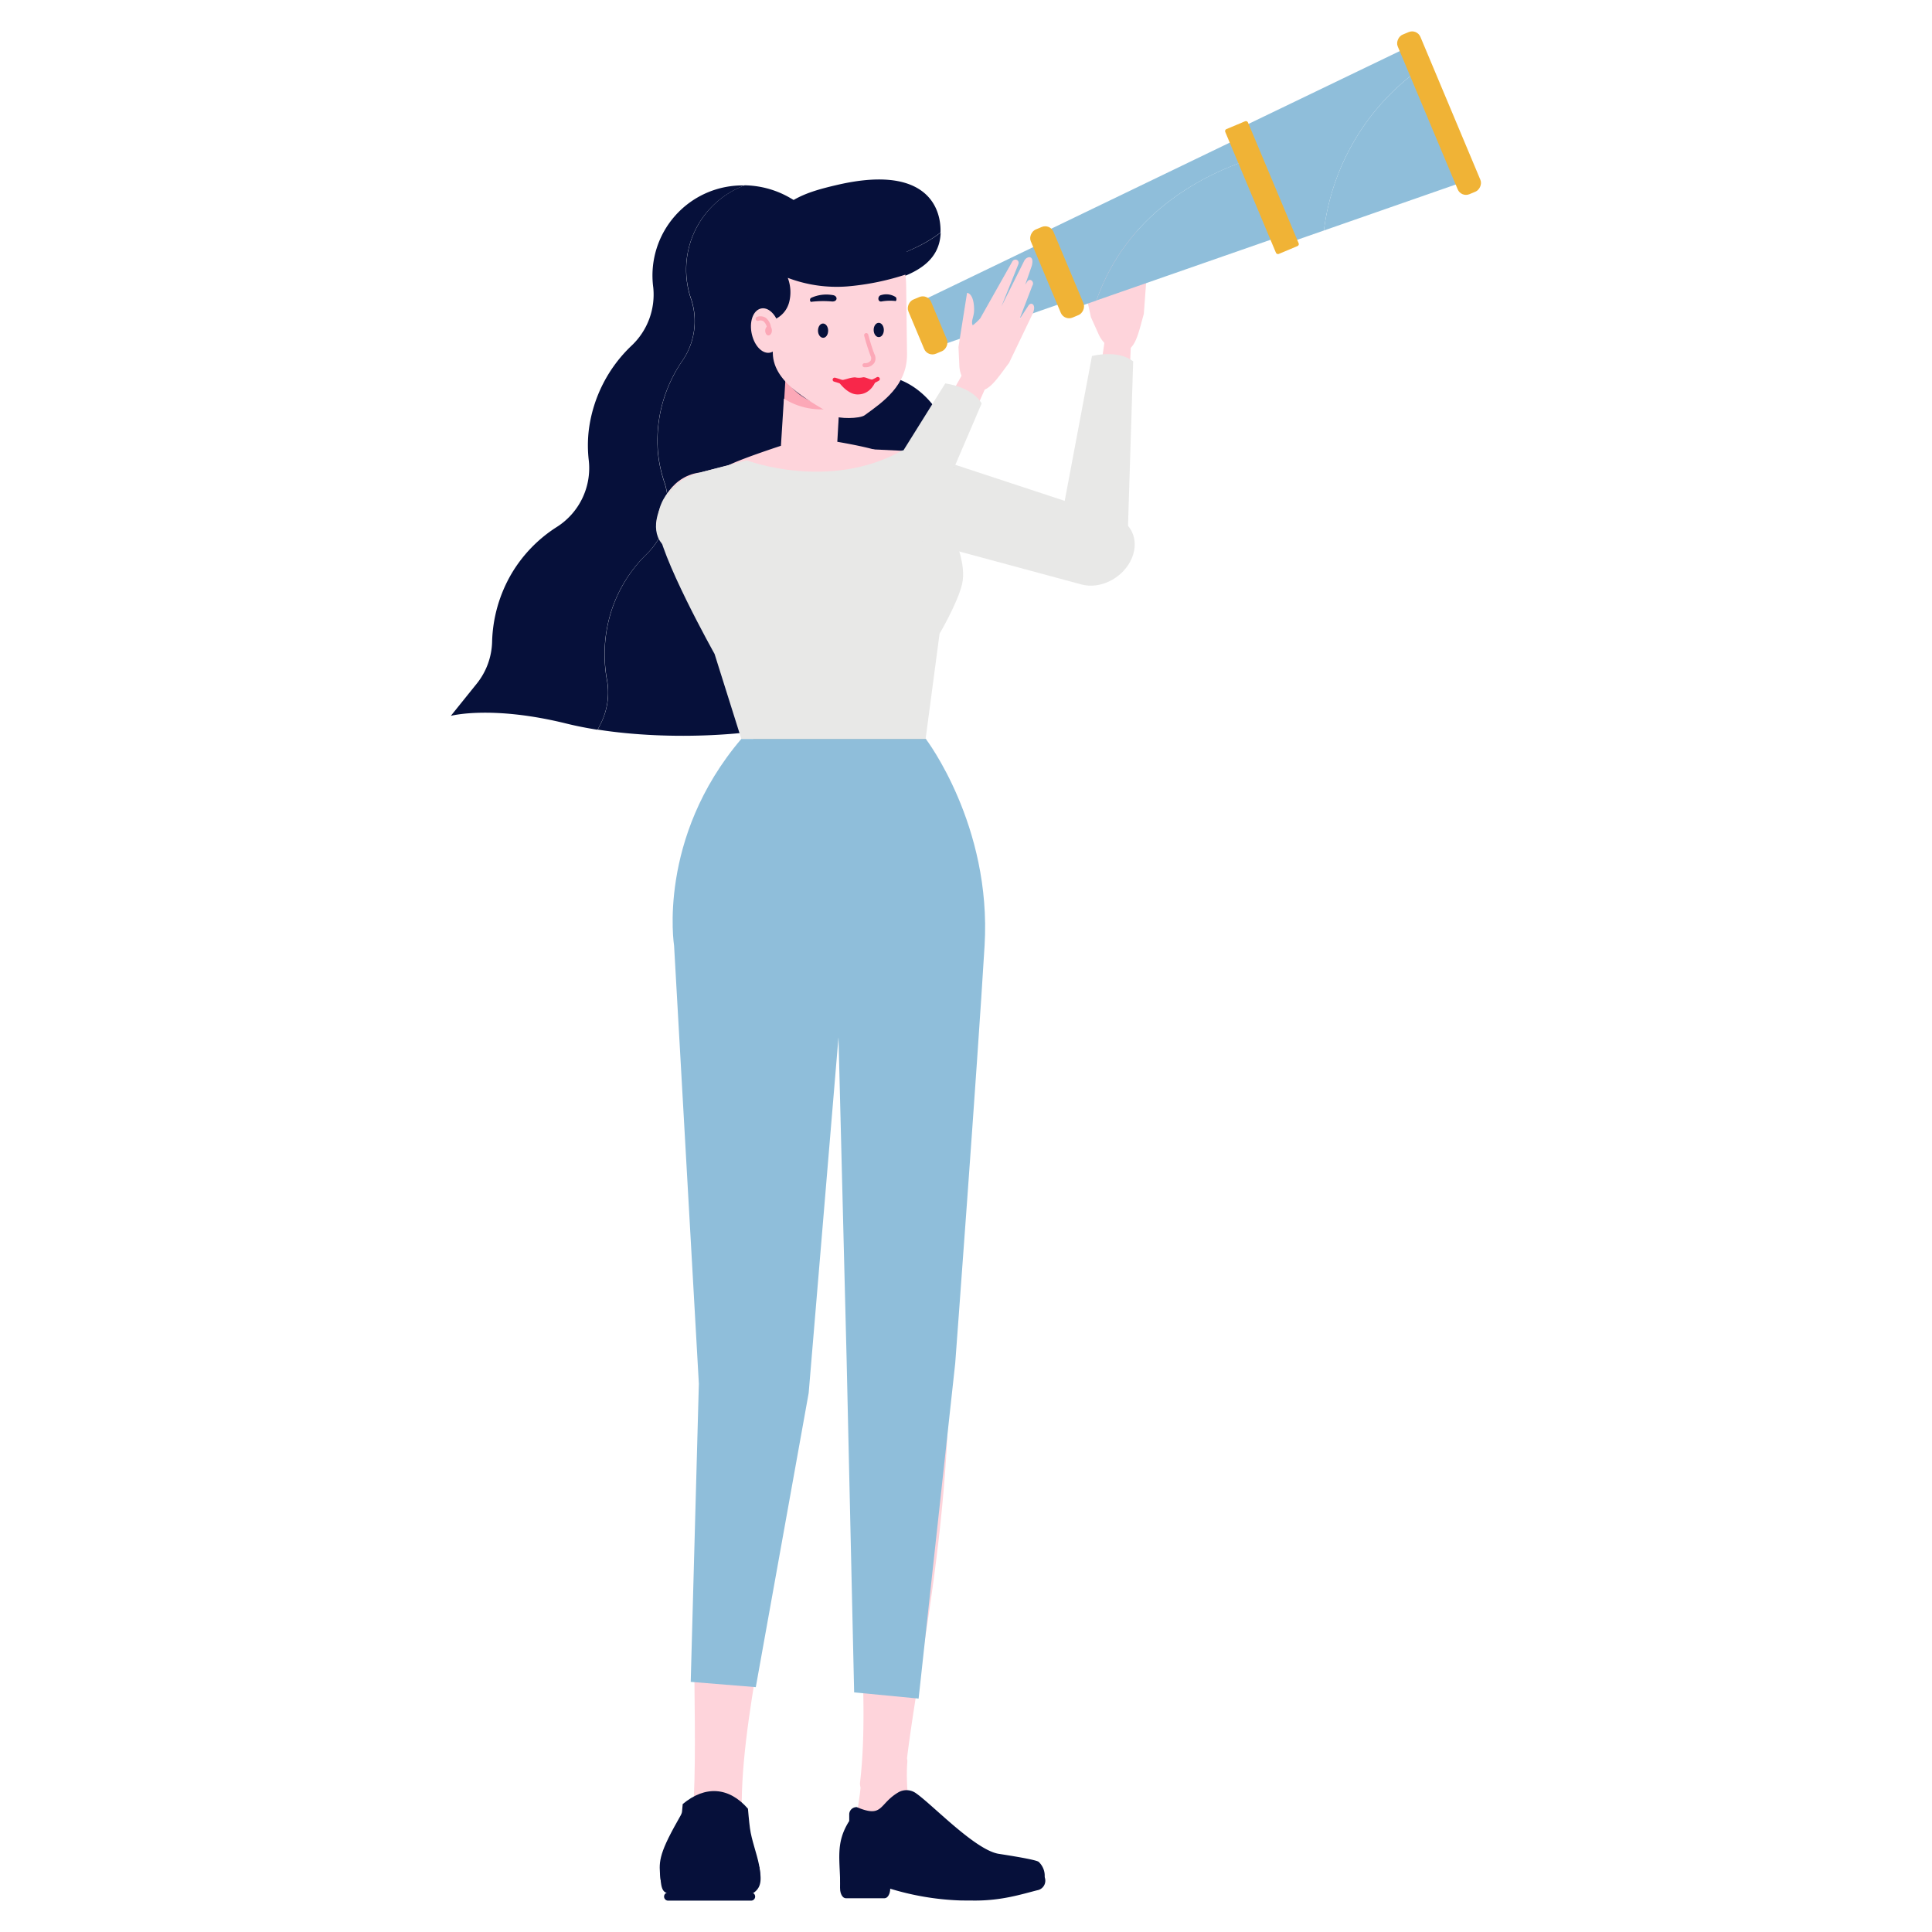 <svg id="Layer_1" data-name="Layer 1" xmlns="http://www.w3.org/2000/svg" xmlns:xlink="http://www.w3.org/1999/xlink" viewBox="0 0 475 475"><defs><style>.cls-1{fill:#06103a;}.cls-2{fill:#fed4db;}.cls-3{fill:#fb9278;}.cls-4{fill:#e8e8e7;}.cls-5{fill:#c59c6c;}.cls-6{fill:#8fbeda;}.cls-7{fill:url(#_ÂÁ_Ï_ÌÌ_È_ËÂÌÚ_100);}.cls-8{fill:#ff8bae;}.cls-9{fill:url(#_ÂÁ_Ï_ÌÌ_È_ËÂÌÚ_126);}.cls-10{fill:#fca8b7;}.cls-11{fill:url(#_ÂÁ_Ï_ÌÌ_È_ËÂÌÚ_153);}.cls-12{fill:#f8274a;}.cls-13{fill:#f0b336;}</style><linearGradient id="_ÂÁ_Ï_ÌÌ_È_ËÂÌÚ_100" x1="4159.12" y1="660.71" x2="4296.88" y2="660.71" gradientTransform="translate(-4078.12 536.62) rotate(-14.92)" gradientUnits="userSpaceOnUse"><stop offset="0.01" stop-color="#4258a2"/><stop offset="0.25" stop-color="#3f4487"/><stop offset="0.51" stop-color="#3d3573"/><stop offset="0.76" stop-color="#3b2b66"/><stop offset="1" stop-color="#3b2862"/></linearGradient><linearGradient id="_ÂÁ_Ï_ÌÌ_È_ËÂÌÚ_126" x1="-1070.47" y1="565.78" x2="-1036.93" y2="565.78" gradientTransform="matrix(-1, 0.07, 0.07, 1, -890.09, -396.2)" gradientUnits="userSpaceOnUse"><stop offset="0.01" stop-color="#ffa0b3"/><stop offset="0.19" stop-color="#feabbe"/><stop offset="0.7" stop-color="#fcc7d9"/><stop offset="1" stop-color="#fbd2e3"/></linearGradient><linearGradient id="_ÂÁ_Ï_ÌÌ_È_ËÂÌÚ_153" x1="172.05" y1="149.07" x2="234.64" y2="149.07" gradientUnits="userSpaceOnUse"><stop offset="0.01" stop-color="#ffa0b3"/><stop offset="0.34" stop-color="#feadbf"/><stop offset="0.93" stop-color="#fbcedf"/><stop offset="1" stop-color="#fbd2e3"/></linearGradient></defs><path class="cls-1" d="M164.27,467.29h20.39a1,1,0,0,0,1-1h0a1,1,0,0,0-1-1H164.27a1,1,0,0,0-1,1h0A1,1,0,0,0,164.27,467.29Z"/><path class="cls-1" d="M185.3,465.35c-1.15.78-13.7.08-21,.06-1.63,0-1.76-2-1.9-3.57-.05-.58-.11-1.12-.14-1.64A25.11,25.11,0,0,1,175,456.09,17.77,17.77,0,0,1,186.69,459C187.12,461.61,187.43,463.88,185.3,465.35Z"/><path class="cls-1" d="M217.48,466.7l-9.53,0c-.77,0-1.4-1.06-1.41-2.39h0c0-1.33.61-2.41,1.39-2.41l9.53,0c.77,0,1.4,1.07,1.41,2.39h0C218.88,465.62,218.25,466.7,217.48,466.7Z"/><path class="cls-2" d="M182.36,442.83c.34-25,9.81-57.28,12.81-92.59.67-6.56-3.94-12.36-10.15-12.8-6-.42-11.87,5.74-12.43,12.05-3.52,39.89-1,70.12-2,92.49-.2,4.49,11.31,5.66,11.8.85"/><path class="cls-2" d="M182.36,443.35l1.1,15.75s-14.54,1.13-17.26,0l4.66-16.2c.33-3.2,11.5-3.28,11.5.45"/><path class="cls-2" d="M211.43,438.41c2.87-24.05-2.41-55.92-.87-90.13a11.74,11.74,0,0,1,11.72-11.44c6,.1,11.06,6.53,10.8,12.65-1.61,38.67-8.89,67.68-10.77,89.28-.38,4.33-11,4.31-10.88-.36"/><path class="cls-2" d="M247.76,458.14s-17.52-3.88-21.38-6.87c-3-2.31-3.75-12.87-3.3-18.13.35-4-11.1,2-11.1,2s-.69,10.73-2.37,14.14-2.52,7-.49,9.6,32,5.4,32.75,5.44,11.88.38,9.79-3-3.9-3.13-3.9-3.13"/><path class="cls-3" d="M216.88,129.63l53.39,12.45a5.42,5.42,0,0,0,5.5-2.75l.73-1.22c2-3.27,1.14-6.92-1.81-8L228.29,113s-12.61-6.9-17.35,8.55C208.92,128.13,216.88,129.63,216.88,129.63Z"/><path class="cls-4" d="M225.34,111.14l48.87,16.1c4.4,1.45,6.06,6.26,3.7,10.76h0c-2.3,4.37-7.57,6.89-12,5.7l-51.25-13.83C204.42,126.09,215.07,107.36,225.34,111.14Z"/><path class="cls-2" d="M274.54,86.26a7.57,7.57,0,0,1-4.4-4L268.22,78l-2.89-13.17s1.6-.61,3.13,3.24c.67,1.68.22,2.85,1.08,3.69a14,14,0,0,0,1.14-2.26l2.22-15.67c0-1.29,1.7-1.33,1.66-.05l-.1,11.11,1.14-12.56c.15-1.26,1.86-2.34,2.18.57l.15,4.87.18-.85c.21-1.24,1.77-.73,1.56.52l0,8.83.82-3.89c.21-1.25,1.78-1.14,1.73,1.27l-1,13.51c-1.56,5.51-2.22,10.18-6.71,9.12"/><path class="cls-2" d="M271.54,84.11c-2.42,17.92-6.89,36.12-7.06,47.34,0,2.68,1.72,5.07,4,5.38l3.86.52c1.9.25,3.5-1.34,3.6-3.59L278,85.62c.07-1.89-1.75-4.29-3.35-4.43h0A3.15,3.15,0,0,0,271.54,84.11Z"/><path class="cls-4" d="M260.65,129.09l7.82-41.56s6.33-1.68,10.13,1.32l-1.38,44C276,151.16,258,141.3,260.65,129.09Z"/><path class="cls-5" d="M204.74,238.59,197.49,343.8c-.46,6.6-5.65,11.44-11.71,10.91s-10.74-6.17-10.66-12.77c.07-5.32.11-20.11-.47-25-.9-7.7-2.22-53.54-2.94-80.45-.28-10.73,7.39-19.26,16.84-18.74s17,10.09,16.19,20.86"/><path class="cls-5" d="M207.94,237.72l2.83,105.67c.19,6.63,5.17,11.49,11.25,10.95s11-6.19,11.2-12.82c.15-5.34.73-20.2,1.52-25.13,1.23-7.73,4.47-53.77,6.32-80.81.74-10.77-6.58-19.34-16.05-18.83s-17.41,10.15-17.07,21"/><path class="cls-5" d="M203.79,214.48a1.47,1.47,0,1,0,2.94,0,1.47,1.47,0,0,0-2.94,0"/><path class="cls-5" d="M174.26,206.05l11-24.38h42.36l8.67,24.6a36.19,36.19,0,0,1,4.23,17.06c0,19.83-11.15,27.85-30.65,27.85s-40.72-6.05-40-27.85a39,39,0,0,1,4.35-17.28"/><path class="cls-6" d="M182.26,181.67h45.36s16.22,21.22,14.45,50.81-7.22,102.69-7.22,102.69l-9,82.44L210,416.09l-1.85-81.88L206.15,255l-7.33,87.48-13,72.32-16-1.3,2-73.31L165.73,232.5s-4.24-26.45,16.53-50.83"/><path class="cls-7" d="M193.2,91,189,76.82c-1.1-.65-2.44-1.18-3.29-.53-1.64,1.25-.66,6.2.84,9.28.76,1.56,2.26,4.65,4.23,4.3a2.46,2.46,0,0,0,1.31-.77c.34.61.68,1.22,1,1.83h0Z"/><path class="cls-8" d="M193.2,91l0,0h0a.61.61,0,0,0,.05.12Z"/><path class="cls-9" d="M193.2,91l0,0h0a.61.61,0,0,0,.05.12Z"/><path class="cls-1" d="M217.59,112.21c-1.39-1.27-12-3.52-12-3.52l.72-8.59.09-.85.1,0a7.35,7.35,0,0,0,8.34-5.11c.17-.57.35-1.18.53-1.83a15,15,0,0,1,2.92.23c10.7,1.89,19.55,15.49,15.23,30.29L223.24,130a80.35,80.35,0,0,1-12.36,5.87C214.78,124.17,218.26,112.81,217.59,112.21Z"/><path class="cls-1" d="M221.79,62.37A41.46,41.46,0,0,1,211,65.18l1,5.36,1.7-.27c1.39-.26,2.76-.56,4.1-.91,8.57-2.25,13.26-5.83,13.47-12.17a34.48,34.48,0,0,1-5.62,3.44C224.37,61.25,223.09,61.83,221.79,62.37Z"/><path class="cls-1" d="M149.2,167.14a35,35,0,0,1,1.24-17.37,34.23,34.23,0,0,1,8.47-13.47,17.12,17.12,0,0,0,4.45-17.62,32.47,32.47,0,0,1-1.62-7.47,34.6,34.6,0,0,1,6-22.49,17.19,17.19,0,0,0,2.22-15,22.1,22.1,0,0,1,13.12-28.13,22.15,22.15,0,0,0-22.47,25.08,17.25,17.25,0,0,1-5.27,14.25,34.57,34.57,0,0,0-10.57,20.75,31.93,31.93,0,0,0,0,7.65,17.14,17.14,0,0,1-8,16.32A34.34,34.34,0,0,0,125.79,141a34.94,34.94,0,0,0-4.8,16.73A17.15,17.15,0,0,1,117.28,168l-6.44,8s9.94-2.67,28.44,1.9c2.42.6,5,1.1,7.64,1.52l.76-1.49A17.08,17.08,0,0,0,149.2,167.14Z"/><path class="cls-1" d="M206.23,45.37c-5.27,1.2-8.26,2.17-11.11,3.79L194,48.51a23,23,0,0,0-10.91-2.95A22.1,22.1,0,0,0,170,73.69a17.19,17.19,0,0,1-2.22,15,34.6,34.6,0,0,0-6,22.49,32.47,32.47,0,0,0,1.62,7.47,17.12,17.12,0,0,1-4.45,17.62,34.23,34.23,0,0,0-8.47,13.47,35,35,0,0,0-1.24,17.37,17.08,17.08,0,0,1-1.52,10.78l-.76,1.49c17.71,2.77,39.77,1.64,52.89-2.45L202.5,70.78a41.22,41.22,0,0,0,9.46-.24l-1-5.36a41.46,41.46,0,0,0,10.82-2.81c1.3-.54,2.58-1.12,3.82-1.74a34.48,34.48,0,0,0,5.62-3.44,10.13,10.13,0,0,0,0-1.23C230.89,49.42,226,40.9,206.23,45.37Z"/><path class="cls-10" d="M201.45,99.49c-3.46-1.21-6.81-3.25-8.31-6.7a.54.54,0,0,0,0-.11l-.41,6.77a15.44,15.44,0,0,0,2.85,1.42,15.83,15.83,0,0,0,3.67.93,16.77,16.77,0,0,0,6.45-.37l.08-.81A29.88,29.88,0,0,1,201.45,99.49Z"/><path class="cls-2" d="M217.67,111.62c-1.39-1.27-11.81-3-11.81-3l.48-8.52a17.64,17.64,0,0,1-6.77.39A17,17,0,0,1,192.73,98L192,109.6s-8.55,2.78-12.29,4.5c-6.53,3-.32,8.57-.53,8.34,0,0,0,0,.06.07.51.71,21.53,39.38,22.24,39.4S219.07,112.89,217.67,111.62Z"/><path class="cls-2" d="M174.79,141l50.53-5.28c6.28-.66,10.78-6.75,10.06-13.61s-6.39-11.89-12.66-11.24l-25.09-1.19-25.44,6.48c-6.28.66-10.78,6.75-10.06,13.61s6.38,11.89,12.66,11.23"/><path class="cls-11" d="M183.33,121.72a60.13,60.13,0,0,0,37.72-4s14.09,7.63,13.58,26.47a16.91,16.91,0,0,1-5,12L227.14,176l-41.3,4.32S174.75,155.59,173.28,151c-5.66-17.55,10.05-29.3,10.05-29.3"/><path class="cls-4" d="M183.57,113.17s20.26,7.69,38.28-2.42c0,0,10-.79,13,4.56s-.18,17-.18,17,3,6.56,1.87,11.29S231,155.8,231,155.8l-3.43,25.87H182.26l-6.58-20.9s-13.85-24.7-14-32,5.5-11.34,10.63-12.65S183.57,113.17,183.57,113.17Z"/><path class="cls-2" d="M212.6,102.08C217,98.9,223.1,94.75,223,87l-.21-16.86c-.13-10-7.46-18.15-16.3-18h-.88c-8.83.11-16,8.41-15.83,18.44L190,86.79c.1,7.87,10.46,12.38,14.88,15.39,1.21.82,6.48.81,7.73-.1"/><path class="cls-1" d="M190.16,78.64A6.34,6.34,0,0,0,194,74.38a9.88,9.88,0,0,0-.32-6.07,33.87,33.87,0,0,0,14.59,2.11,62.87,62.87,0,0,0,14.64-3v-15l-19-3.39-17.32,4.86L175.45,73.73Z"/><path class="cls-2" d="M185,82.75c.87,2.91,3,4.61,4.81,3.79s2.54-3.84,1.66-6.75-3-4.61-4.82-3.79-2.53,3.84-1.65,6.75"/><path class="cls-1" d="M203.61,81.28c0,1-.53,1.76-1.22,1.77s-1.27-.77-1.28-1.74.53-1.76,1.23-1.77,1.26.77,1.27,1.74"/><path class="cls-1" d="M217.3,81.11c0,1-.53,1.76-1.23,1.77s-1.26-.77-1.27-1.74.53-1.76,1.23-1.77,1.26.77,1.27,1.74"/><path class="cls-1" d="M199.55,74.19a25,25,0,0,1,5-.07c1.49.09,1.47-1.46.11-1.58a9,9,0,0,0-5.21.68c-.43.18-.41,1.08.13,1"/><path class="cls-1" d="M220.1,74a12,12,0,0,0-3.38.12c-1,.15-1-1.39-.08-1.57a4.26,4.26,0,0,1,3.54.47c.3.16.29,1.06-.08,1"/><path class="cls-10" d="M189.06,81.08a.5.5,0,0,1-.49-.45,2.63,2.63,0,0,0-.85-1.63,1.48,1.48,0,0,0-1.29-.12.5.5,0,0,1-.26-1,2.48,2.48,0,0,1,2.12.27,3.6,3.6,0,0,1,1.27,2.34.5.5,0,0,1-.44.55Z"/><path class="cls-10" d="M188.13,81.26c0,.64.31,1.19.77,1.21s.85-.48.88-1.13-.31-1.19-.77-1.21-.84.48-.88,1.13"/><path class="cls-12" d="M215.4,93.4c-1.37.17-2.54-.79-3.26-.63a4.52,4.52,0,0,1-1.94,0,7.14,7.14,0,0,0-1.49.25,20.64,20.64,0,0,1-2.69.63s2.08,3.21,4.65,3.32c3.67.15,4.73-3.58,4.73-3.58"/><path class="cls-12" d="M211.5,95.17a16.86,16.86,0,0,1-5.29-1c-.39-.12-.76-.24-1.13-.34a.5.5,0,0,1-.35-.61.5.5,0,0,1,.62-.35c.38.1.76.22,1.16.35a15.78,15.78,0,0,0,5.13.93,11.39,11.39,0,0,0,3.93-1.41.51.51,0,0,1,.68.19.5.5,0,0,1-.2.68,12.66,12.66,0,0,1-4.4,1.54Z"/><path class="cls-10" d="M212.55,90.29a.5.5,0,0,1-.5-.48.5.5,0,0,1,.49-.52,1.78,1.78,0,0,0,1.51-.6,1.23,1.23,0,0,0,0-1.15,51.16,51.16,0,0,1-1.58-5,.5.5,0,1,1,1-.26,48.12,48.12,0,0,0,1.51,4.78,2.26,2.26,0,0,1,0,2.12,2.54,2.54,0,0,1-2.34,1.1Z"/><path class="cls-6" d="M270.4,71.64c8.06-20.13,26.06-28.89,36.93-32.46l-1.42-3.43-.83-2L257,56.93l.82,2,6.06,14.65.82,2,4.86-1.69C269.83,73.13,270.1,72.38,270.4,71.64Z"/><path class="cls-6" d="M270.4,71.64c-.3.74-.57,1.49-.83,2.23L315.11,58l-.82-2-7-16.83C296.46,42.75,278.46,51.51,270.4,71.64Z"/><polygon class="cls-6" points="230.29 85.27 263.89 73.57 257.83 58.92 225.78 74.37 230.29 85.27"/><path class="cls-6" d="M325.5,56.67,362,43.94,350.46,16A57.54,57.54,0,0,0,325.5,56.67Z"/><path class="cls-6" d="M350.46,16l-2.23-5.41-44,21.19.82,2,.83,2L314.29,56l.82,2,.83,2,9.56-3.33A57.54,57.54,0,0,1,350.46,16Z"/><rect class="cls-13" x="332.56" y="24.79" width="42.53" height="6.05" rx="2.21" transform="translate(242.57 -309.22) rotate(67.24)"/><rect class="cls-13" x="307.23" y="29.46" width="6.05" height="33.28" rx="0.52" transform="translate(6.33 123.64) rotate(-22.76)"/><rect class="cls-13" x="248.19" y="63.91" width="23.47" height="6.05" rx="2.21" transform="translate(221.07 -198.64) rotate(67.24)"/><rect class="cls-13" x="220.86" y="76.98" width="14.43" height="6.05" rx="2.21" transform="translate(213.6 -161.27) rotate(67.24)"/><path class="cls-3" d="M167.65,135.21,221,147.67a5.42,5.42,0,0,0,5.5-2.75l.74-1.22c2-3.28,1.13-6.92-1.82-8l-46.4-17.11s-12.61-6.91-17.34,8.55C159.7,133.72,167.65,135.21,167.65,135.21Z"/><path class="cls-4" d="M176.11,116.73,225,132.83c4.41,1.45,6.06,6.26,3.7,10.76h0c-2.3,4.37-7.57,6.88-12,5.7l-51.25-13.83C155.19,131.68,165.84,113,176.11,116.73Z"/><path class="cls-2" d="M238.51,95.3A7.54,7.54,0,0,1,235.87,90l-.22-4.69L237.76,72s1.71,0,1.73,4.16c0,1.81-.84,2.73-.34,3.83A13.22,13.22,0,0,0,241,78.27l7.78-13.79c.51-1.18,2.07-.61,1.56.57l-4.14,10.3,5.64-11.28c.6-1.12,2.58-1.49,1.82,1.33L252.06,70l.48-.73c.65-1.08,1.91,0,1.26,1l-3.17,8.25,2.18-3.33c.64-1.08,2.06-.42,1.14,1.81l-5.86,12.22c-3.46,4.56-5.78,8.67-9.58,6"/><path class="cls-2" d="M236.5,92.21c-8.77,15.81-19.57,31.13-23.81,41.51-1,2.48-.25,5.36,1.74,6.46l3.4,1.89c1.68.93,3.75,0,4.66-2L242,96c.75-1.74-.06-4.64-1.5-5.35h0A3.15,3.15,0,0,0,236.5,92.21Z"/><path class="cls-4" d="M210,130.13,232.4,94.27s6.51.75,8.95,4.92L224,139.66C216.19,156.25,203.05,140.53,210,130.13Z"/><path class="cls-1" d="M183.89,444.69s.28,3.29.49,4.78c.78,5.82,5,12.72.37,15.88-1.14.78-11.44.41-18.77.39-1.63,0-3.47-2.28-3.61-3.9-.34-3.84-.67-5.53,4.25-14.2,1.39-2.44.93-1.58,1.23-4.09C173.37,438.93,179.24,439.33,183.89,444.69Z"/><path class="cls-1" d="M208.79,447.71V446a1.8,1.8,0,0,1,1.86-1.7c6.55,2.76,5.33-.76,10.24-3.65a4,4,0,0,1,4.16.13c3.89,2.59,14.63,14.06,20.49,15,5.5.85,9.44,1.58,9.86,2,2.6,2.53,1.62,7-2.21,7.17-11.23.5-23.51,1.82-33-1.24l-2-.66-11.61,1.1C206.59,457.23,205.28,453.24,208.79,447.71Z"/><path class="cls-1" d="M239.73,467.27c6.65,0,11.46-1.56,15.28-2.53a2.39,2.39,0,0,0,1.86-3.14l-.08-.21c-.12,0-11.2,3.35-20.38,3.15a63.38,63.38,0,0,1-17.22-3l-.28-.1-12.37.05.05,2.74,11.72-.05a66.66,66.66,0,0,0,18,3.07Z"/></svg>
